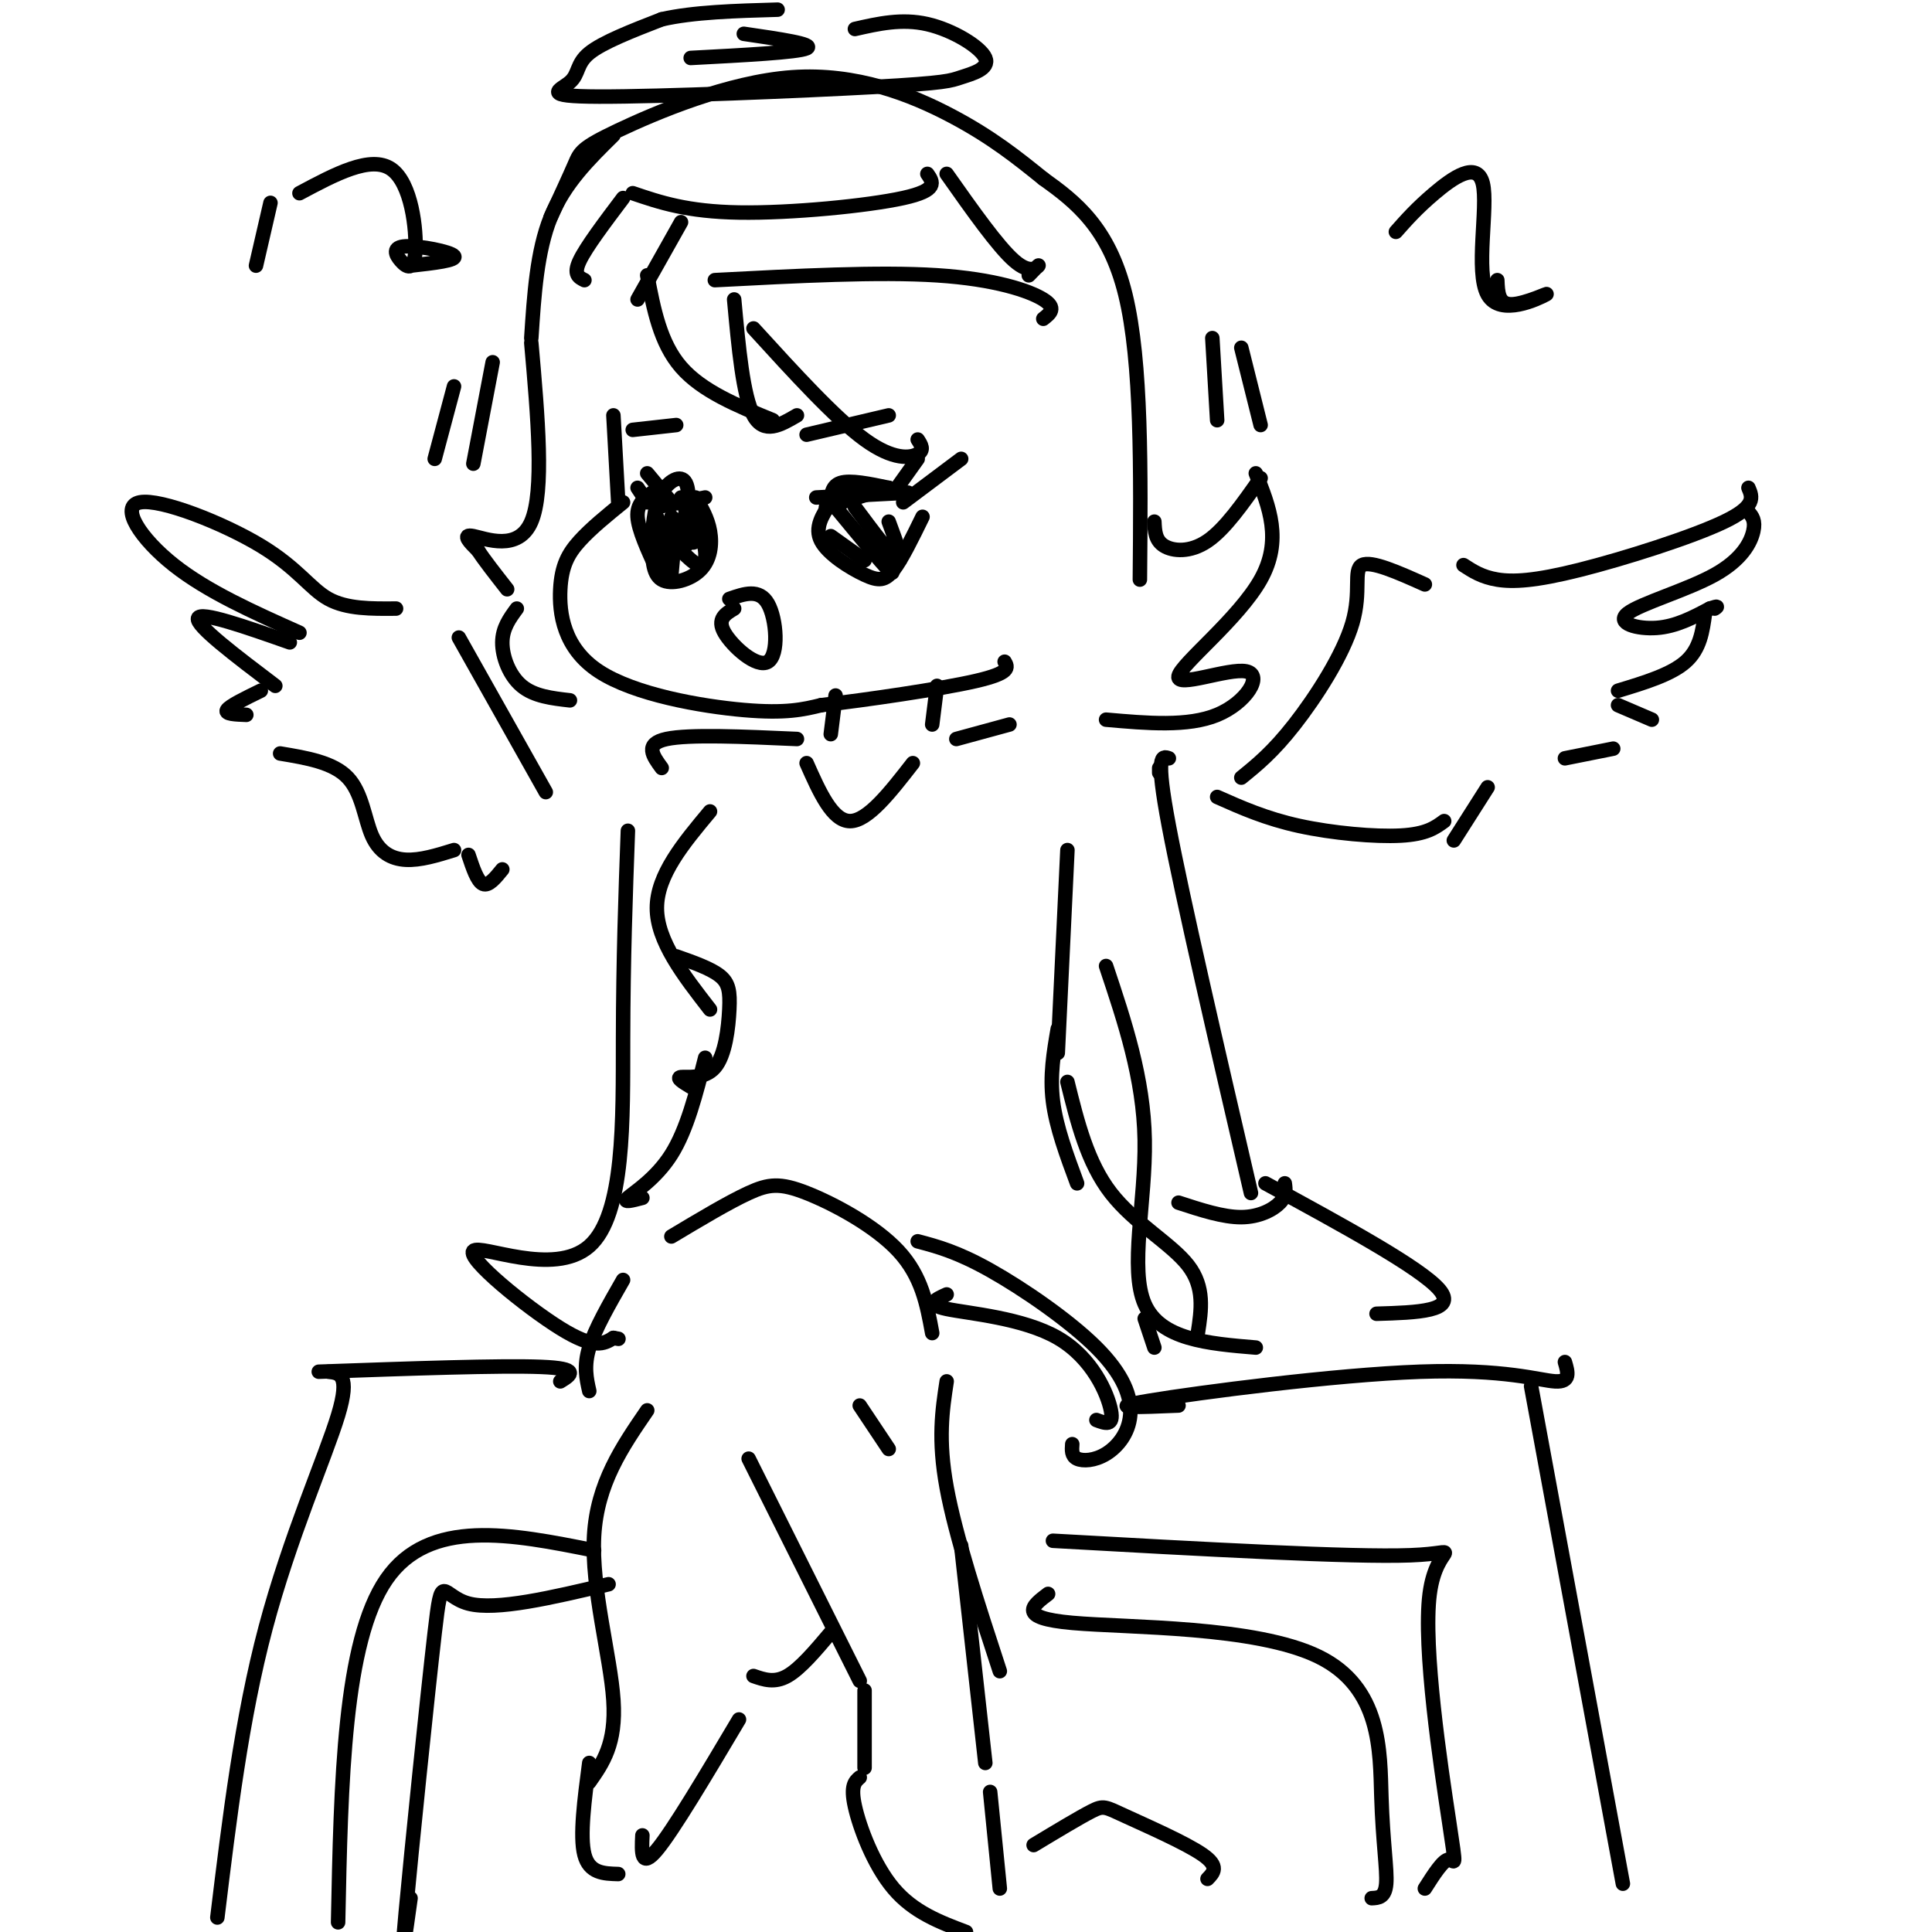 <svg viewBox='0 0 400 400' version='1.1' xmlns='http://www.w3.org/2000/svg' xmlns:xlink='http://www.w3.org/1999/xlink'><g fill='none' stroke='rgb(0,0,0)' stroke-width='3' stroke-linecap='round' stroke-linejoin='round'><path d='M127,86c0.000,0.000 1.000,18.000 1,18'/><path d='M129,104c-3.322,2.699 -6.644,5.397 -9,8c-2.356,2.603 -3.745,5.110 -4,10c-0.255,4.890 0.624,12.163 8,17c7.376,4.837 21.250,7.239 30,8c8.750,0.761 12.375,-0.120 16,-1'/><path d='M170,146c9.333,-1.089 24.667,-3.311 32,-5c7.333,-1.689 6.667,-2.844 6,-4'/><path d='M134,57c1.333,7.000 2.667,14.000 7,19c4.333,5.000 11.667,8.000 19,11'/><path d='M152,62c0.917,10.000 1.833,20.000 4,24c2.167,4.000 5.583,2.000 9,0'/><path d='M156,68c8.489,9.311 16.978,18.622 23,23c6.022,4.378 9.578,3.822 11,3c1.422,-0.822 0.711,-1.911 0,-3'/><path d='M114,45c1.952,-4.233 3.904,-8.466 5,-11c1.096,-2.534 1.335,-3.370 9,-7c7.665,-3.630 22.756,-10.054 36,-11c13.244,-0.946 24.641,3.587 33,8c8.359,4.413 13.679,8.707 19,13'/><path d='M216,37c6.600,4.733 13.600,10.067 17,24c3.400,13.933 3.200,36.467 3,59'/><path d='M169,103c0.000,0.000 19.000,-1.000 19,-1'/><path d='M172,104c-1.720,2.625 -3.440,5.250 -2,8c1.440,2.750 6.042,5.625 9,7c2.958,1.375 4.274,1.250 6,-1c1.726,-2.250 3.863,-6.625 6,-11'/><path d='M172,111c0.000,0.000 7.000,5.000 7,5'/><path d='M173,105c4.667,5.667 9.333,11.333 11,13c1.667,1.667 0.333,-0.667 -1,-3'/><path d='M177,105c3.917,5.250 7.833,10.500 9,11c1.167,0.500 -0.417,-3.750 -2,-8'/><path d='M136,105c0.000,0.000 10.000,-2.000 10,-2'/><path d='M144,103c1.268,2.161 2.536,4.321 3,7c0.464,2.679 0.125,5.875 -2,8c-2.125,2.125 -6.036,3.179 -8,2c-1.964,-1.179 -1.982,-4.589 -2,-8'/><path d='M136,107c0.748,6.180 1.496,12.360 2,11c0.504,-1.360 0.764,-10.262 1,-11c0.236,-0.738 0.448,6.686 1,7c0.552,0.314 1.443,-6.482 2,-8c0.557,-1.518 0.778,2.241 1,6'/><path d='M143,112c0.500,0.833 1.250,-0.083 2,-1'/><path d='M187,104c0.000,0.000 12.000,-9.000 12,-9'/><path d='M185,102c0.000,0.000 5.000,-7.000 5,-7'/><path d='M139,104c0.000,0.000 -5.000,-6.000 -5,-6'/><path d='M134,104c0.000,0.000 -2.000,-3.000 -2,-3'/><path d='M127,28c-5.083,5.000 -10.167,10.000 -13,17c-2.833,7.000 -3.417,16.000 -4,25'/><path d='M110,71c1.356,15.356 2.711,30.711 0,37c-2.711,6.289 -9.489,3.511 -12,3c-2.511,-0.511 -0.756,1.244 1,3'/><path d='M99,114c1.167,1.833 3.583,4.917 6,8'/><path d='M239,108c0.089,1.933 0.178,3.867 2,5c1.822,1.133 5.378,1.467 9,-1c3.622,-2.467 7.311,-7.733 11,-13'/><path d='M260,98c2.783,6.933 5.566,13.866 1,22c-4.566,8.134 -16.482,17.469 -17,20c-0.518,2.531 10.360,-1.742 14,-1c3.640,0.742 0.040,6.498 -6,9c-6.040,2.502 -14.520,1.751 -23,1'/><path d='M107,126c-1.489,2.022 -2.978,4.044 -3,7c-0.022,2.956 1.422,6.844 4,9c2.578,2.156 6.289,2.578 10,3'/><path d='M131,40c5.622,1.911 11.244,3.822 22,4c10.756,0.178 26.644,-1.378 34,-3c7.356,-1.622 6.178,-3.311 5,-5'/><path d='M148,58c16.978,-0.889 33.956,-1.778 46,-1c12.044,0.778 19.156,3.222 22,5c2.844,1.778 1.422,2.889 0,4'/><path d='M144,107c0.889,2.578 1.778,5.156 2,7c0.222,1.844 -0.222,2.956 -1,3c-0.778,0.044 -1.889,-0.978 -3,-2'/><path d='M140,108c0.000,0.000 -1.000,11.000 -1,11'/><path d='M136,118c-1.917,-4.167 -3.833,-8.333 -4,-11c-0.167,-2.667 1.417,-3.833 3,-5'/><path d='M135,111c0.289,-3.289 0.578,-6.578 2,-9c1.422,-2.422 3.978,-3.978 5,-2c1.022,1.978 0.511,7.489 0,13'/><path d='M141,103c0.000,0.000 3.000,8.000 3,8'/><path d='M173,104c0.000,0.000 5.000,-3.000 5,-3'/><path d='M172,105c0.000,-2.167 0.000,-4.333 2,-5c2.000,-0.667 6.000,0.167 10,1'/><path d='M171,105c0.000,0.000 13.000,-4.000 13,-4'/><path d='M167,90c0.000,0.000 17.000,-4.000 17,-4'/><path d='M131,89c0.000,0.000 9.000,-1.000 9,-1'/><path d='M151,124c3.101,-1.083 6.202,-2.167 8,1c1.798,3.167 2.292,10.583 0,12c-2.292,1.417 -7.369,-3.167 -9,-6c-1.631,-2.833 0.185,-3.917 2,-5'/><path d='M194,142c0.000,0.000 -1.000,8.000 -1,8'/><path d='M173,144c0.000,0.000 -1.000,8.000 -1,8'/><path d='M198,153c0.000,0.000 11.000,-3.000 11,-3'/><path d='M165,153c-11.167,-0.500 -22.333,-1.000 -27,0c-4.667,1.000 -2.833,3.500 -1,6'/><path d='M189,158c-4.667,6.000 -9.333,12.000 -13,12c-3.667,0.000 -6.333,-6.000 -9,-12'/><path d='M147,168c-5.500,6.583 -11.000,13.167 -11,20c0.000,6.833 5.500,13.917 11,21'/><path d='M221,176c0.000,0.000 -2.000,42.000 -2,42'/><path d='M146,219c-1.889,7.444 -3.778,14.889 -7,20c-3.222,5.111 -7.778,7.889 -9,9c-1.222,1.111 0.889,0.556 3,0'/><path d='M221,224c2.067,8.356 4.133,16.711 9,23c4.867,6.289 12.533,10.511 16,15c3.467,4.489 2.733,9.244 2,14'/><path d='M139,256c5.929,-3.548 11.857,-7.095 16,-9c4.143,-1.905 6.500,-2.167 12,0c5.500,2.167 14.143,6.762 19,12c4.857,5.238 5.929,11.119 7,17'/><path d='M196,286c-0.917,6.000 -1.833,12.000 0,22c1.833,10.000 6.417,24.000 11,38'/><path d='M155,302c0.000,0.000 23.000,46.000 23,46'/><path d='M178,291c0.000,0.000 6.000,9.000 6,9'/><path d='M199,320c0.000,0.000 5.000,45.000 5,45'/><path d='M179,350c0.000,0.000 0.000,16.000 0,16'/><path d='M178,368c-0.978,0.844 -1.956,1.689 -1,6c0.956,4.311 3.844,12.089 8,17c4.156,4.911 9.578,6.956 15,9'/><path d='M205,371c0.000,0.000 2.000,20.000 2,20'/><path d='M134,292c-5.200,7.578 -10.400,15.156 -11,26c-0.600,10.844 3.400,24.956 4,34c0.600,9.044 -2.200,13.022 -5,17'/><path d='M122,365c-1.000,7.583 -2.000,15.167 -1,19c1.000,3.833 4.000,3.917 7,4'/><path d='M133,380c-0.167,3.500 -0.333,7.000 3,3c3.333,-4.000 10.167,-15.500 17,-27'/><path d='M156,347c2.167,0.750 4.333,1.500 7,0c2.667,-1.500 5.833,-5.250 9,-9'/><path d='M196,268c-2.256,1.024 -4.512,2.048 0,3c4.512,0.952 15.792,1.833 23,6c7.208,4.167 10.345,11.619 11,15c0.655,3.381 -1.173,2.690 -3,2'/><path d='M190,257c4.089,1.087 8.178,2.174 15,6c6.822,3.826 16.378,10.390 22,16c5.622,5.610 7.311,10.267 7,14c-0.311,3.733 -2.622,6.544 -5,8c-2.378,1.456 -4.822,1.559 -6,1c-1.178,-0.559 -1.089,-1.779 -1,-3'/><path d='M237,273c0.000,0.000 2.000,6.000 2,6'/><path d='M129,265c-2.917,5.083 -5.833,10.167 -7,14c-1.167,3.833 -0.583,6.417 0,9'/><path d='M240,160c0.000,0.000 0.000,-1.000 0,-1'/><path d='M242,157c-1.417,-0.500 -2.833,-1.000 0,14c2.833,15.000 9.917,45.500 17,76'/><path d='M229,200c3.889,11.622 7.778,23.244 8,36c0.222,12.756 -3.222,26.644 0,34c3.222,7.356 13.111,8.178 23,9'/><path d='M262,245c16.083,8.750 32.167,17.500 36,22c3.833,4.500 -4.583,4.750 -13,5'/><path d='M130,172c-0.483,13.211 -0.967,26.421 -1,43c-0.033,16.579 0.383,36.526 -7,43c-7.383,6.474 -22.565,-0.526 -24,1c-1.435,1.526 10.876,11.579 18,16c7.124,4.421 9.062,3.211 11,2'/><path d='M127,277c1.833,0.333 0.917,0.167 0,0'/><path d='M257,161c3.274,-2.655 6.548,-5.310 11,-11c4.452,-5.690 10.083,-14.417 12,-21c1.917,-6.583 0.119,-11.024 2,-12c1.881,-0.976 7.440,1.512 13,4'/><path d='M303,117c1.899,1.238 3.798,2.476 7,3c3.202,0.524 7.708,0.333 17,-2c9.292,-2.333 23.369,-6.810 30,-10c6.631,-3.190 5.815,-5.095 5,-7'/><path d='M362,106c0.753,0.884 1.506,1.767 1,4c-0.506,2.233 -2.270,5.815 -8,9c-5.730,3.185 -15.427,5.973 -18,8c-2.573,2.027 1.979,3.293 6,3c4.021,-0.293 7.510,-2.147 11,-4'/><path d='M354,126c2.000,-0.667 1.500,-0.333 1,0'/><path d='M353,127c-0.500,3.667 -1.000,7.333 -4,10c-3.000,2.667 -8.500,4.333 -14,6'/><path d='M335,146c0.000,0.000 7.000,3.000 7,3'/><path d='M334,155c0.000,0.000 -10.000,2.000 -10,2'/><path d='M308,163c0.000,0.000 -7.000,11.000 -7,11'/><path d='M299,170c-1.844,1.356 -3.689,2.711 -9,3c-5.311,0.289 -14.089,-0.489 -21,-2c-6.911,-1.511 -11.956,-3.756 -17,-6'/><path d='M113,164c0.000,0.000 -18.000,-32.000 -18,-32'/><path d='M82,126c-5.104,0.046 -10.207,0.093 -14,-2c-3.793,-2.093 -6.274,-6.324 -14,-11c-7.726,-4.676 -20.695,-9.797 -25,-9c-4.305,0.797 0.056,7.514 7,13c6.944,5.486 16.472,9.743 26,14'/><path d='M60,133c-9.250,-3.250 -18.500,-6.500 -19,-5c-0.500,1.500 7.750,7.750 16,14'/><path d='M54,143c-3.250,1.583 -6.500,3.167 -7,4c-0.500,0.833 1.750,0.917 4,1'/><path d='M58,156c5.500,0.917 11.000,1.833 14,5c3.000,3.167 3.500,8.583 5,12c1.500,3.417 4.000,4.833 7,5c3.000,0.167 6.500,-0.917 10,-2'/><path d='M97,177c0.917,2.750 1.833,5.500 3,6c1.167,0.500 2.583,-1.250 4,-3'/><path d='M177,6c4.855,-1.105 9.710,-2.210 15,-1c5.290,1.210 11.016,4.734 12,7c0.984,2.266 -2.773,3.273 -5,4c-2.227,0.727 -2.923,1.173 -18,2c-15.077,0.827 -44.536,2.036 -57,2c-12.464,-0.036 -7.933,-1.317 -6,-3c1.933,-1.683 1.266,-3.766 4,-6c2.734,-2.234 8.867,-4.617 15,-7'/><path d='M137,4c6.500,-1.500 15.250,-1.750 24,-2'/><path d='M154,7c7.417,1.083 14.833,2.167 13,3c-1.833,0.833 -12.917,1.417 -24,2'/><path d='M129,41c-3.833,5.083 -7.667,10.167 -9,13c-1.333,2.833 -0.167,3.417 1,4'/><path d='M141,46c0.000,0.000 -9.000,16.000 -9,16'/><path d='M196,36c5.311,7.533 10.622,15.067 14,18c3.378,2.933 4.822,1.267 5,1c0.178,-0.267 -0.911,0.867 -2,2'/><path d='M244,291c-8.048,0.339 -16.095,0.679 -6,-1c10.095,-1.679 38.333,-5.375 56,-6c17.667,-0.625 24.762,1.821 28,2c3.238,0.179 2.619,-1.911 2,-4'/><path d='M317,287c0.000,0.000 19.000,103.000 19,103'/><path d='M116,286c2.167,-1.333 4.333,-2.667 -4,-3c-8.333,-0.333 -27.167,0.333 -46,1'/><path d='M68,284c2.289,0.244 4.578,0.489 2,9c-2.578,8.511 -10.022,25.289 -15,44c-4.978,18.711 -7.489,39.356 -10,60'/><path d='M218,319c30.936,1.732 61.872,3.464 74,3c12.128,-0.464 5.447,-3.124 4,8c-1.447,11.124 2.341,36.033 4,47c1.659,10.967 1.188,7.990 0,8c-1.188,0.010 -3.094,3.005 -5,6'/><path d='M123,321c-17.083,-3.417 -34.167,-6.833 -43,6c-8.833,12.833 -9.417,41.917 -10,71'/><path d='M85,393c-1.065,7.673 -2.131,15.345 -1,3c1.131,-12.345 4.458,-44.708 6,-58c1.542,-13.292 1.298,-7.512 7,-6c5.702,1.512 17.351,-1.244 29,-4'/><path d='M217,330c-3.281,2.483 -6.561,4.967 5,6c11.561,1.033 37.965,0.617 51,7c13.035,6.383 12.702,19.565 13,29c0.298,9.435 1.228,15.124 1,18c-0.228,2.876 -1.614,2.938 -3,3'/><path d='M214,382c4.750,-2.863 9.500,-5.726 12,-7c2.500,-1.274 2.750,-0.958 7,1c4.250,1.958 12.500,5.560 16,8c3.500,2.440 2.250,3.720 1,5'/><path d='M289,48c2.168,-2.450 4.336,-4.901 8,-8c3.664,-3.099 8.824,-6.847 10,-2c1.176,4.847 -1.633,18.289 1,23c2.633,4.711 10.709,0.691 12,0c1.291,-0.691 -4.203,1.945 -7,2c-2.797,0.055 -2.899,-2.473 -3,-5'/><path d='M62,40c7.390,-3.950 14.780,-7.900 19,-5c4.220,2.900 5.269,12.650 5,17c-0.269,4.350 -1.856,3.300 -3,2c-1.144,-1.300 -1.847,-2.850 1,-3c2.847,-0.150 9.242,1.100 10,2c0.758,0.900 -4.121,1.450 -9,2'/><path d='M56,42c0.000,0.000 -3.000,13.000 -3,13'/><path d='M98,96c0.000,0.000 4.000,-21.000 4,-21'/><path d='M90,95c0.000,0.000 4.000,-15.000 4,-15'/><path d='M251,70c0.000,0.000 1.000,17.000 1,17'/><path d='M257,72c0.000,0.000 4.000,16.000 4,16'/><path d='M140,198c3.545,1.249 7.091,2.498 9,4c1.909,1.502 2.182,3.258 2,7c-0.182,3.742 -0.818,9.469 -3,12c-2.182,2.531 -5.909,1.866 -7,2c-1.091,0.134 0.455,1.067 2,2'/><path d='M219,213c-0.833,4.833 -1.667,9.667 -1,15c0.667,5.333 2.833,11.167 5,17'/><path d='M244,249c4.622,1.511 9.244,3.022 13,3c3.756,-0.022 6.644,-1.578 8,-3c1.356,-1.422 1.178,-2.711 1,-4'/></g>
</svg>